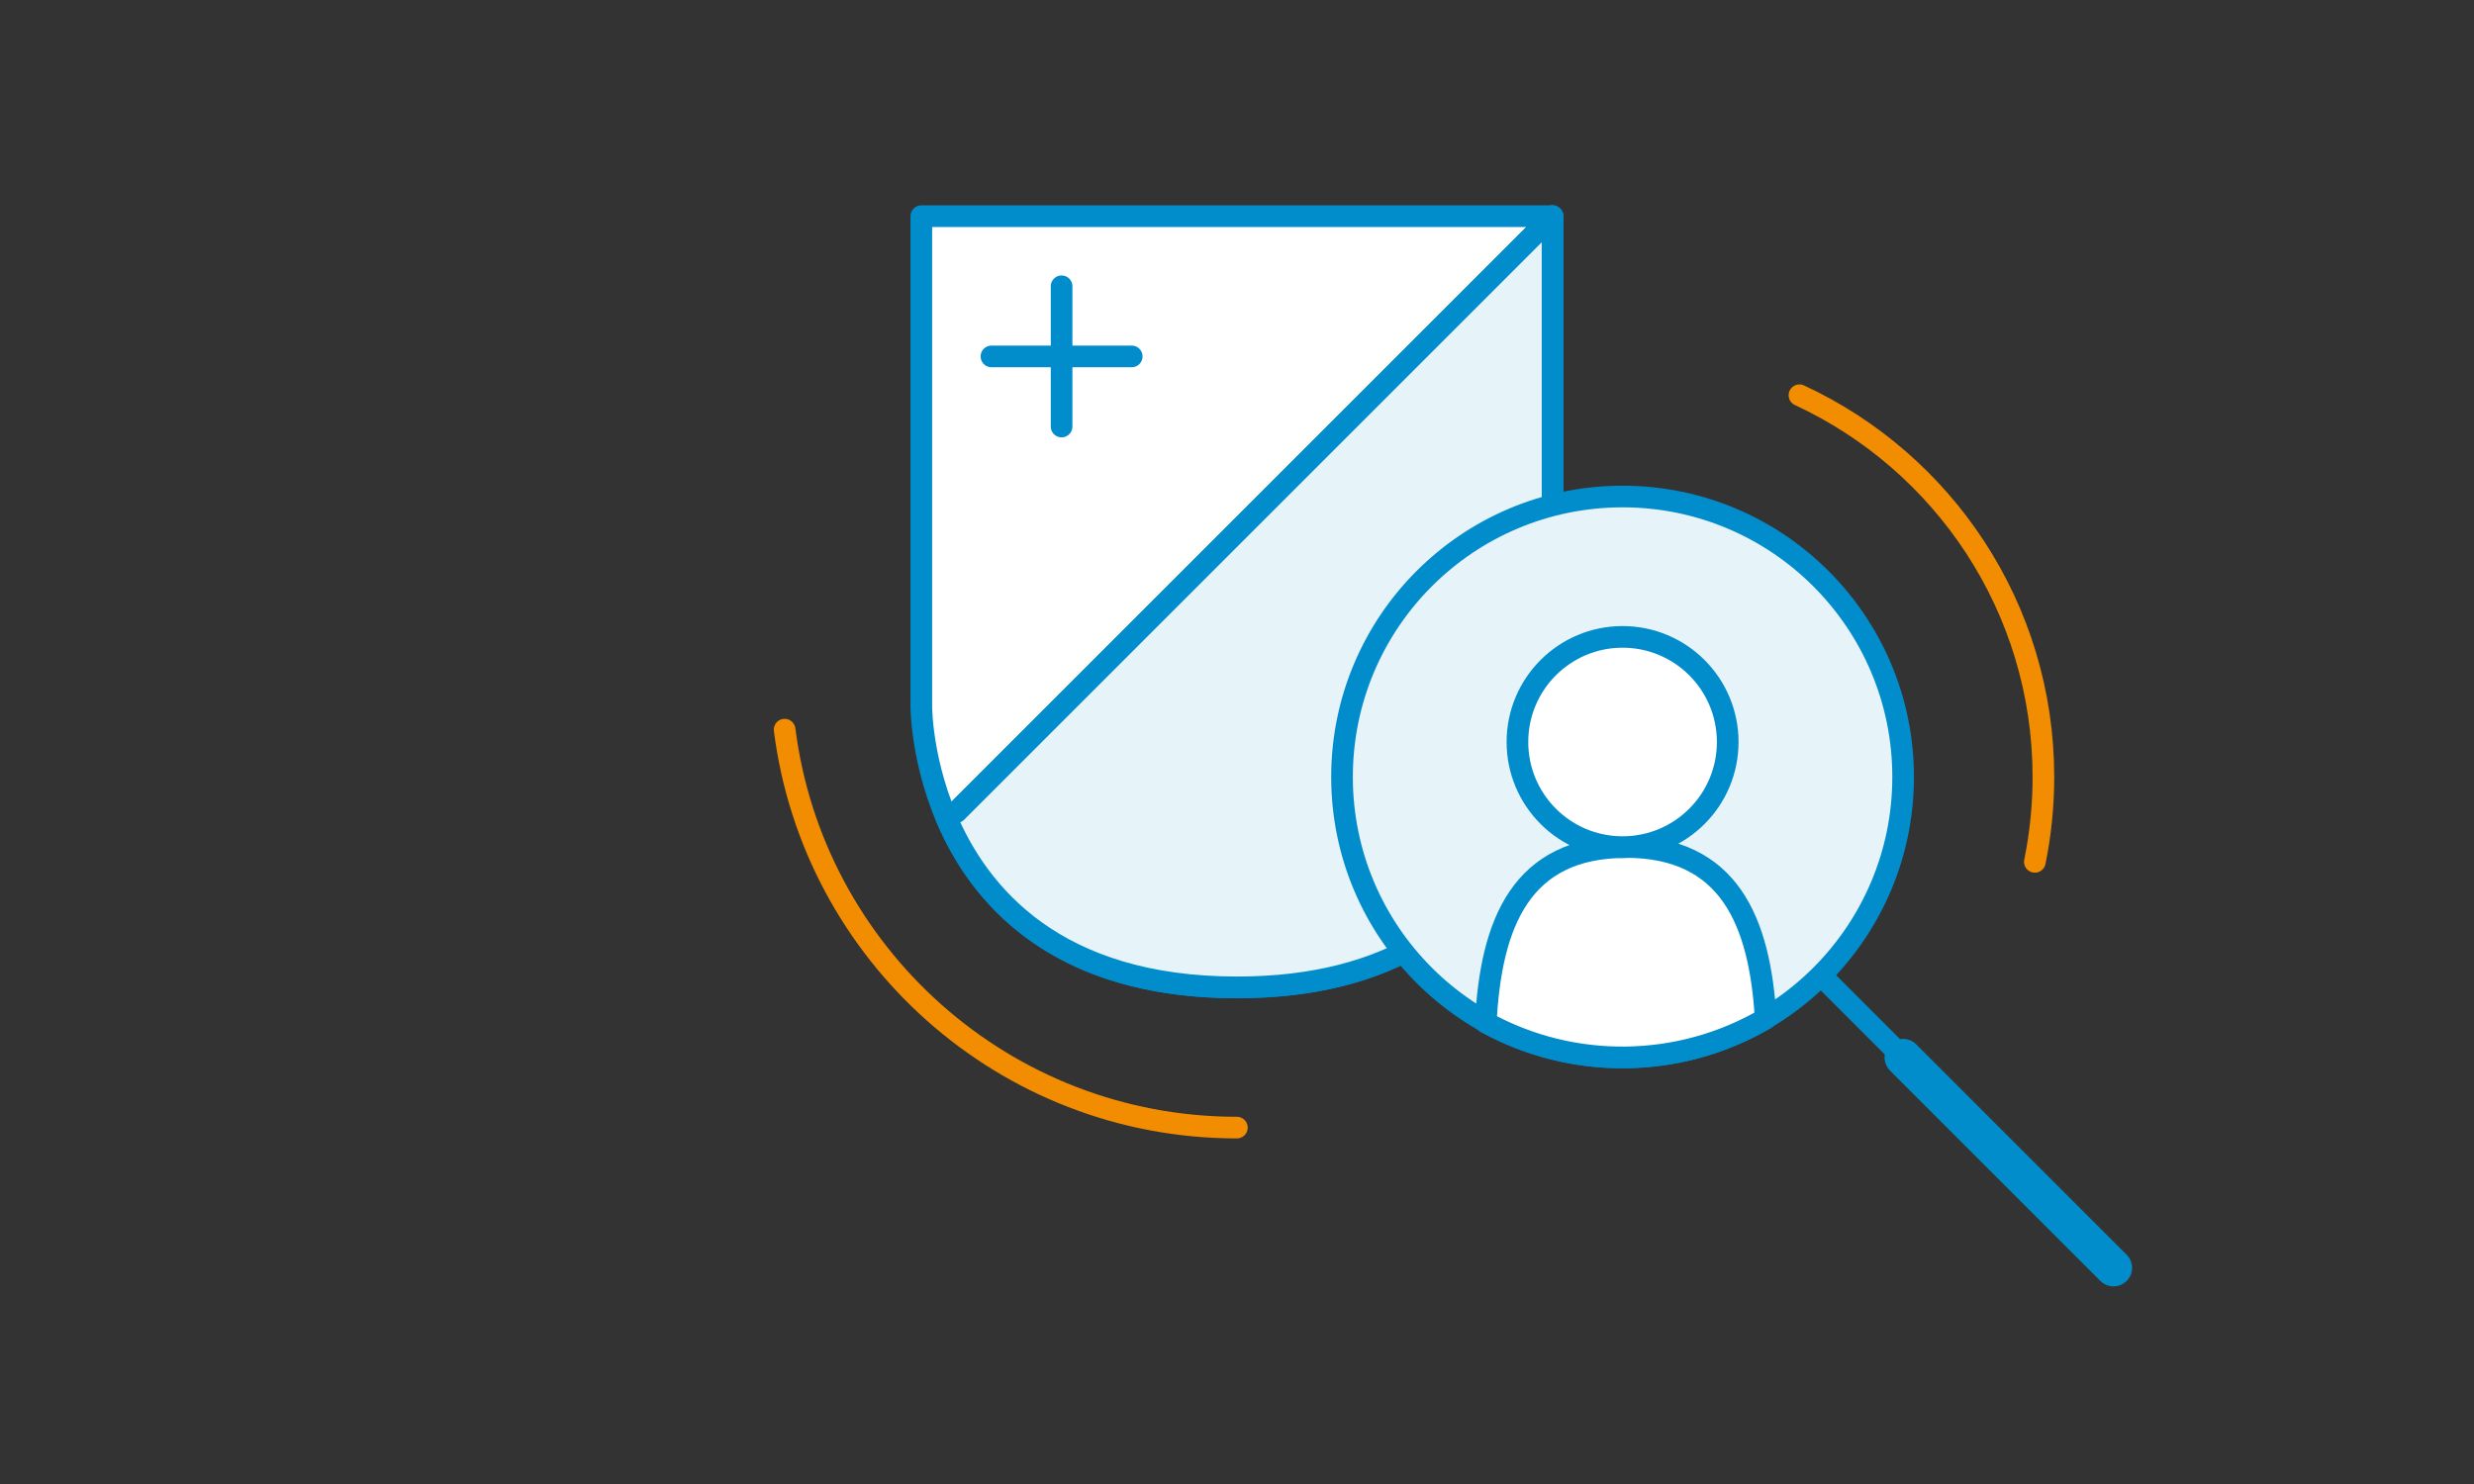 <?xml version="1.0" encoding="UTF-8"?>
<svg xmlns="http://www.w3.org/2000/svg" id="a" width="200" height="120" viewBox="0 0 200 120">
  <rect x="0" y="0" width="200" height="120" fill="#333333" stroke="none"/>
  <path d="M74.48,17.48h51.02V57.17s0,22.68-25.51,22.68-25.51-22.68-25.51-22.68V17.48Z" fill="#fff" stroke="#018ccc" stroke-linecap="round" stroke-linejoin="round" stroke-width="1.75"></path>
  <line x1="125.5" y1="17.48" x2="77.31" y2="65.67" fill="none" stroke="#018ccc" stroke-linecap="round" stroke-linejoin="round" stroke-width="1.75"></line>
  <line x1="85.82" y1="23.15" x2="85.82" y2="34.49" fill="none" stroke="#018ccc" stroke-linecap="round" stroke-linejoin="round" stroke-width="1.75"></line>
  <line x1="80.15" y1="28.82" x2="91.49" y2="28.82" fill="none" stroke="#018ccc" stroke-linecap="round" stroke-linejoin="round" stroke-width="1.75"></line>
  <path d="M76.46,66c2.66,6.37,8.89,13.84,23.54,13.84,25.51,0,25.51-22.68,25.51-22.68V17.48l-48.19,48.19-.86,.33Z" fill="#e6f4fa" stroke="#018ccc" stroke-linecap="round" stroke-linejoin="round" stroke-width="1.75"></path>
  <g>
    <line x1="147.08" y1="78.74" x2="170.86" y2="102.52" fill="none" stroke="#018ccc" stroke-linecap="round" stroke-linejoin="round" stroke-width="1.75"></line>
    <line x1="153.85" y1="85.51" x2="170.86" y2="102.52" fill="none" stroke="#018ccc" stroke-linecap="round" stroke-linejoin="round" stroke-width="3"></line>
    <circle cx="131.17" cy="62.83" r="22.68" fill="#e6f4fa" stroke="#018ccc" stroke-miterlimit="10" stroke-width="1.75"></circle>
    <path d="M131.43,68.5c-8.45,0-10.9,6.13-11.32,14.18,7.04,3.87,15.67,3.76,22.63-.31-.47-7.9-2.97-13.88-11.31-13.88Z" fill="#fff" stroke="#018ccc" stroke-linecap="round" stroke-linejoin="round" stroke-width="1.75"></path>
    <circle cx="131.17" cy="60" r="8.5" fill="#fff" stroke="#018ccc" stroke-linecap="round" stroke-linejoin="round" stroke-width="1.75"></circle>
  </g>
  <path d="M164.5,69.69c.45-2.21,.69-4.51,.69-6.86,0-13.68-8.07-25.47-19.72-30.87" fill="none" stroke="#f28c00" stroke-linecap="round" stroke-miterlimit="10" stroke-width="1.75"></path>
  <path d="M63.43,59c2.3,18.15,17.79,32.18,36.56,32.18" fill="none" stroke="#f28c00" stroke-linecap="round" stroke-linejoin="round" stroke-width="1.75"></path>
</svg>
